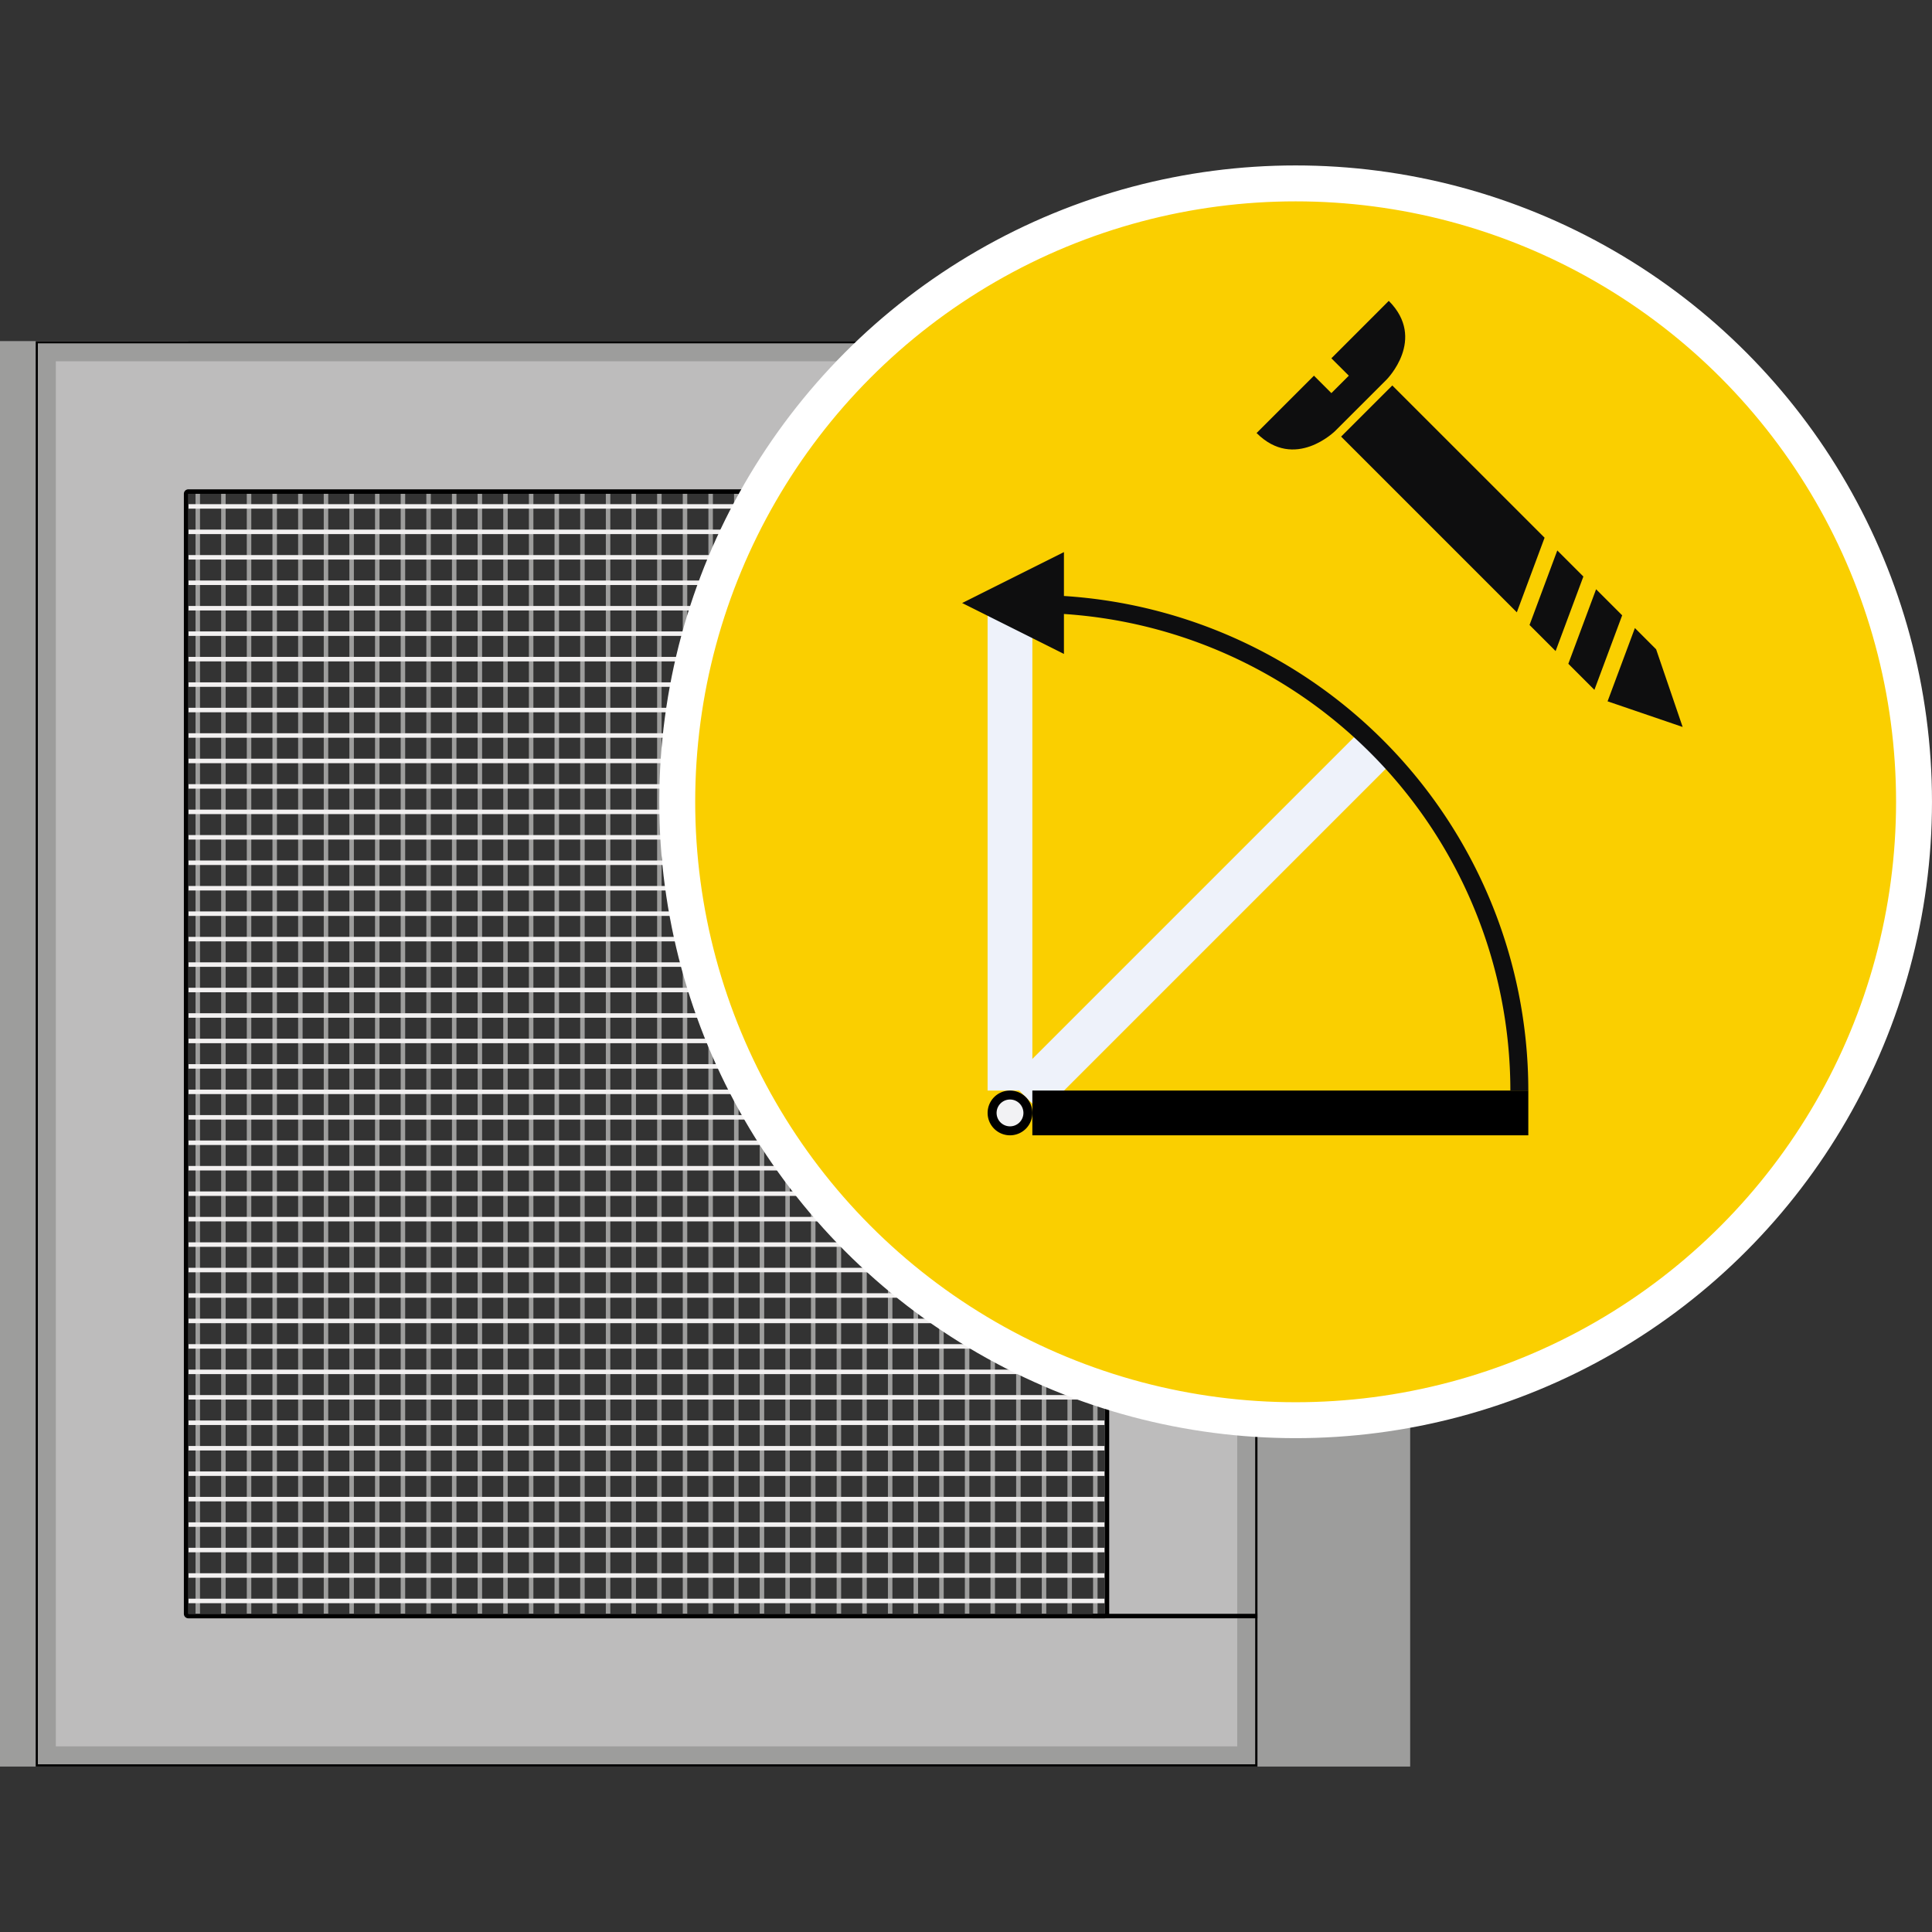 <svg xmlns="http://www.w3.org/2000/svg" xmlns:xlink="http://www.w3.org/1999/xlink" width="123" height="123" viewBox="0 0 123 123">
  <rect x="0" y="0" width="123" height="123" fill="#333333" stroke="none"/>
  <defs>
    <clipPath id="clip-path">
      <rect id="Rechteck_6609" data-name="Rechteck 6609" width="123" height="123" transform="translate(592 3626)" fill="#ababab"/>
    </clipPath>
  </defs>
  <g id="Gruppe_maskieren_220" data-name="Gruppe maskieren 220" transform="translate(-592 -3626)" clip-path="url(#clip-path)">
    <g id="df-10-2" transform="translate(592 3636.533)">
      <rect id="Rechteck_6598" data-name="Rechteck 6598" width="9.723" height="90.752" transform="translate(80.055 11.182)" fill="#9d9d9c"/>
      <rect id="Rechteck_6599" data-name="Rechteck 6599" width="77.787" height="9.723" transform="translate(2.268 11.182)" fill="#bdbcbc"/>
      <line id="Linie_4683" data-name="Linie 4683" y2="71.304" transform="translate(38.713 20.906)" fill="none" stroke="#9d9d9c" stroke-width="0.286"/>
      <line id="Linie_4684" data-name="Linie 4684" y2="71.304" transform="translate(40.346 20.906)" fill="none" stroke="#9d9d9c" stroke-width="0.286"/>
      <line id="Linie_4685" data-name="Linie 4685" y2="71.304" transform="translate(41.978 20.906)" fill="none" stroke="#9d9d9c" stroke-width="0.286"/>
      <line id="Linie_4686" data-name="Linie 4686" y2="71.304" transform="translate(43.611 20.906)" fill="none" stroke="#9d9d9c" stroke-width="0.286"/>
      <line id="Linie_4687" data-name="Linie 4687" y2="71.304" transform="translate(45.243 20.906)" fill="none" stroke="#9d9d9c" stroke-width="0.286"/>
      <line id="Linie_4688" data-name="Linie 4688" y2="71.304" transform="translate(46.877 20.906)" fill="none" stroke="#9d9d9c" stroke-width="0.286"/>
      <line id="Linie_4689" data-name="Linie 4689" y2="71.304" transform="translate(48.509 20.906)" fill="none" stroke="#9d9d9c" stroke-width="0.286"/>
      <line id="Linie_4690" data-name="Linie 4690" y2="71.304" transform="translate(50.142 20.906)" fill="none" stroke="#9d9d9c" stroke-width="0.286"/>
      <line id="Linie_4691" data-name="Linie 4691" y2="71.304" transform="translate(51.774 20.906)" fill="none" stroke="#9d9d9c" stroke-width="0.286"/>
      <line id="Linie_4692" data-name="Linie 4692" y2="71.304" transform="translate(53.407 20.906)" fill="none" stroke="#9d9d9c" stroke-width="0.286"/>
      <line id="Linie_4693" data-name="Linie 4693" y2="71.304" transform="translate(55.039 20.906)" fill="none" stroke="#9d9d9c" stroke-width="0.286"/>
      <line id="Linie_4694" data-name="Linie 4694" y2="71.304" transform="translate(56.672 20.906)" fill="none" stroke="#9d9d9c" stroke-width="0.286"/>
      <line id="Linie_4695" data-name="Linie 4695" y2="71.304" transform="translate(58.305 20.906)" fill="none" stroke="#9d9d9c" stroke-width="0.286"/>
      <line id="Linie_4696" data-name="Linie 4696" y2="71.304" transform="translate(59.938 20.906)" fill="none" stroke="#9d9d9c" stroke-width="0.286"/>
      <line id="Linie_4697" data-name="Linie 4697" y2="71.304" transform="translate(61.57 20.906)" fill="none" stroke="#9d9d9c" stroke-width="0.286"/>
      <line id="Linie_4698" data-name="Linie 4698" y2="71.304" transform="translate(63.202 20.906)" fill="none" stroke="#9d9d9c" stroke-width="0.286"/>
      <line id="Linie_4699" data-name="Linie 4699" y2="71.304" transform="translate(12.591 20.906)" fill="none" stroke="#9d9d9c" stroke-width="0.286"/>
      <line id="Linie_4700" data-name="Linie 4700" y2="71.304" transform="translate(14.223 20.906)" fill="none" stroke="#9d9d9c" stroke-width="0.286"/>
      <line id="Linie_4701" data-name="Linie 4701" y2="71.304" transform="translate(15.855 20.906)" fill="none" stroke="#9d9d9c" stroke-width="0.286"/>
      <line id="Linie_4702" data-name="Linie 4702" y2="71.304" transform="translate(17.489 20.906)" fill="none" stroke="#9d9d9c" stroke-width="0.286"/>
      <line id="Linie_4703" data-name="Linie 4703" y2="71.304" transform="translate(19.122 20.906)" fill="none" stroke="#9d9d9c" stroke-width="0.286"/>
      <line id="Linie_4704" data-name="Linie 4704" y2="71.304" transform="translate(20.754 20.906)" fill="none" stroke="#9d9d9c" stroke-width="0.286"/>
      <line id="Linie_4705" data-name="Linie 4705" y2="71.304" transform="translate(22.386 20.906)" fill="none" stroke="#9d9d9c" stroke-width="0.286"/>
      <line id="Linie_4706" data-name="Linie 4706" y2="71.304" transform="translate(24.019 20.906)" fill="none" stroke="#9d9d9c" stroke-width="0.286"/>
      <line id="Linie_4707" data-name="Linie 4707" y2="71.304" transform="translate(25.652 20.906)" fill="none" stroke="#9d9d9c" stroke-width="0.286"/>
      <line id="Linie_4708" data-name="Linie 4708" y2="71.304" transform="translate(27.285 20.906)" fill="none" stroke="#9d9d9c" stroke-width="0.286"/>
      <line id="Linie_4709" data-name="Linie 4709" y2="71.304" transform="translate(28.917 20.906)" fill="none" stroke="#9d9d9c" stroke-width="0.286"/>
      <line id="Linie_4710" data-name="Linie 4710" y2="71.304" transform="translate(30.55 20.906)" fill="none" stroke="#9d9d9c" stroke-width="0.286"/>
      <line id="Linie_4711" data-name="Linie 4711" y2="71.304" transform="translate(32.182 20.906)" fill="none" stroke="#9d9d9c" stroke-width="0.286"/>
      <line id="Linie_4712" data-name="Linie 4712" y2="71.304" transform="translate(33.815 20.906)" fill="none" stroke="#9d9d9c" stroke-width="0.286"/>
      <line id="Linie_4713" data-name="Linie 4713" y2="71.304" transform="translate(35.447 20.906)" fill="none" stroke="#9d9d9c" stroke-width="0.286"/>
      <line id="Linie_4714" data-name="Linie 4714" y2="71.304" transform="translate(37.081 20.906)" fill="none" stroke="#9d9d9c" stroke-width="0.286"/>
      <line id="Linie_4715" data-name="Linie 4715" y2="71.304" transform="translate(64.835 20.906)" fill="none" stroke="#9d9d9c" stroke-width="0.286"/>
      <line id="Linie_4716" data-name="Linie 4716" y2="71.304" transform="translate(66.467 20.906)" fill="none" stroke="#9d9d9c" stroke-width="0.286"/>
      <line id="Linie_4717" data-name="Linie 4717" y2="71.304" transform="translate(68.101 20.906)" fill="none" stroke="#9d9d9c" stroke-width="0.286"/>
      <line id="Linie_4718" data-name="Linie 4718" y2="71.304" transform="translate(69.733 20.906)" fill="none" stroke="#9d9d9c" stroke-width="0.286"/>
      <line id="Linie_4719" data-name="Linie 4719" x2="58.34" transform="translate(11.992 84.908)" fill="none" stroke="#f2f0f0" stroke-width="0.286"/>
      <line id="Linie_4720" data-name="Linie 4720" x2="58.34" transform="translate(11.992 83.288)" fill="none" stroke="#f2f0f0" stroke-width="0.286"/>
      <line id="Linie_4721" data-name="Linie 4721" x2="58.34" transform="translate(11.992 81.668)" fill="none" stroke="#f2f0f0" stroke-width="0.286"/>
      <line id="Linie_4722" data-name="Linie 4722" x2="58.34" transform="translate(11.992 80.046)" fill="none" stroke="#f2f0f0" stroke-width="0.286"/>
      <line id="Linie_4723" data-name="Linie 4723" x2="58.34" transform="translate(11.992 78.426)" fill="none" stroke="#f2f0f0" stroke-width="0.286"/>
      <line id="Linie_4724" data-name="Linie 4724" x2="58.34" transform="translate(11.992 76.806)" fill="none" stroke="#f2f0f0" stroke-width="0.286"/>
      <line id="Linie_4725" data-name="Linie 4725" x2="58.34" transform="translate(11.992 75.185)" fill="none" stroke="#f2f0f0" stroke-width="0.286"/>
      <line id="Linie_4726" data-name="Linie 4726" x2="58.34" transform="translate(11.992 73.564)" fill="none" stroke="#f2f0f0" stroke-width="0.286"/>
      <line id="Linie_4727" data-name="Linie 4727" x2="58.34" transform="translate(11.992 71.944)" fill="none" stroke="#f2f0f0" stroke-width="0.286"/>
      <line id="Linie_4728" data-name="Linie 4728" x2="58.34" transform="translate(11.992 70.324)" fill="none" stroke="#f2f0f0" stroke-width="0.286"/>
      <line id="Linie_4729" data-name="Linie 4729" x2="58.34" transform="translate(11.992 68.703)" fill="none" stroke="#f2f0f0" stroke-width="0.286"/>
      <line id="Linie_4730" data-name="Linie 4730" x2="58.34" transform="translate(11.992 67.083)" fill="none" stroke="#f2f0f0" stroke-width="0.286"/>
      <line id="Linie_4731" data-name="Linie 4731" x2="58.34" transform="translate(11.992 65.462)" fill="none" stroke="#f2f0f0" stroke-width="0.286"/>
      <line id="Linie_4732" data-name="Linie 4732" x2="58.34" transform="translate(11.992 63.841)" fill="none" stroke="#f2f0f0" stroke-width="0.286"/>
      <line id="Linie_4733" data-name="Linie 4733" x2="58.34" transform="translate(11.992 62.22)" fill="none" stroke="#f2f0f0" stroke-width="0.286"/>
      <line id="Linie_4734" data-name="Linie 4734" x2="58.34" transform="translate(11.992 60.601)" fill="none" stroke="#f2f0f0" stroke-width="0.286"/>
      <line id="Linie_4735" data-name="Linie 4735" x2="58.34" transform="translate(11.992 91.391)" fill="none" stroke="#f2f0f0" stroke-width="0.286"/>
      <line id="Linie_4736" data-name="Linie 4736" x2="58.34" transform="translate(11.992 89.77)" fill="none" stroke="#f2f0f0" stroke-width="0.286"/>
      <line id="Linie_4737" data-name="Linie 4737" x2="58.34" transform="translate(11.992 88.15)" fill="none" stroke="#f2f0f0" stroke-width="0.286"/>
      <line id="Linie_4738" data-name="Linie 4738" x2="58.34" transform="translate(11.992 86.529)" fill="none" stroke="#f2f0f0" stroke-width="0.286"/>
      <line id="Linie_4739" data-name="Linie 4739" x2="58.34" transform="translate(11.992 33.051)" fill="none" stroke="#f2f0f0" stroke-width="0.286"/>
      <line id="Linie_4740" data-name="Linie 4740" x2="58.34" transform="translate(11.992 31.431)" fill="none" stroke="#f2f0f0" stroke-width="0.286"/>
      <line id="Linie_4741" data-name="Linie 4741" x2="58.34" transform="translate(11.992 29.809)" fill="none" stroke="#f2f0f0" stroke-width="0.286"/>
      <line id="Linie_4742" data-name="Linie 4742" x2="58.34" transform="translate(11.992 28.189)" fill="none" stroke="#f2f0f0" stroke-width="0.286"/>
      <line id="Linie_4743" data-name="Linie 4743" x2="58.34" transform="translate(11.992 26.569)" fill="none" stroke="#f2f0f0" stroke-width="0.286"/>
      <line id="Linie_4744" data-name="Linie 4744" x2="58.34" transform="translate(11.992 24.948)" fill="none" stroke="#f2f0f0" stroke-width="0.286"/>
      <line id="Linie_4745" data-name="Linie 4745" x2="58.34" transform="translate(11.992 23.327)" fill="none" stroke="#f2f0f0" stroke-width="0.286"/>
      <line id="Linie_4746" data-name="Linie 4746" x2="58.34" transform="translate(11.992 21.707)" fill="none" stroke="#f2f0f0" stroke-width="0.286"/>
      <line id="Linie_4747" data-name="Linie 4747" x2="58.34" transform="translate(11.992 58.979)" fill="none" stroke="#f2f0f0" stroke-width="0.286"/>
      <line id="Linie_4748" data-name="Linie 4748" x2="58.34" transform="translate(11.992 57.359)" fill="none" stroke="#f2f0f0" stroke-width="0.286"/>
      <line id="Linie_4749" data-name="Linie 4749" x2="58.34" transform="translate(11.992 55.739)" fill="none" stroke="#f2f0f0" stroke-width="0.286"/>
      <line id="Linie_4750" data-name="Linie 4750" x2="58.34" transform="translate(11.992 54.118)" fill="none" stroke="#f2f0f0" stroke-width="0.286"/>
      <line id="Linie_4751" data-name="Linie 4751" x2="58.34" transform="translate(11.992 52.496)" fill="none" stroke="#f2f0f0" stroke-width="0.286"/>
      <line id="Linie_4752" data-name="Linie 4752" x2="58.34" transform="translate(11.992 50.877)" fill="none" stroke="#f2f0f0" stroke-width="0.286"/>
      <line id="Linie_4753" data-name="Linie 4753" x2="58.34" transform="translate(11.992 49.256)" fill="none" stroke="#f2f0f0" stroke-width="0.286"/>
      <line id="Linie_4754" data-name="Linie 4754" x2="58.34" transform="translate(11.992 47.636)" fill="none" stroke="#f2f0f0" stroke-width="0.286"/>
      <line id="Linie_4755" data-name="Linie 4755" x2="58.34" transform="translate(11.992 46.016)" fill="none" stroke="#f2f0f0" stroke-width="0.286"/>
      <line id="Linie_4756" data-name="Linie 4756" x2="58.34" transform="translate(11.992 44.394)" fill="none" stroke="#f2f0f0" stroke-width="0.286"/>
      <line id="Linie_4757" data-name="Linie 4757" x2="58.34" transform="translate(11.992 42.774)" fill="none" stroke="#f2f0f0" stroke-width="0.286"/>
      <line id="Linie_4758" data-name="Linie 4758" x2="58.34" transform="translate(11.992 41.154)" fill="none" stroke="#f2f0f0" stroke-width="0.286"/>
      <line id="Linie_4759" data-name="Linie 4759" x2="58.34" transform="translate(11.992 39.533)" fill="none" stroke="#f2f0f0" stroke-width="0.286"/>
      <line id="Linie_4760" data-name="Linie 4760" x2="58.34" transform="translate(11.992 37.912)" fill="none" stroke="#f2f0f0" stroke-width="0.286"/>
      <line id="Linie_4761" data-name="Linie 4761" x2="58.34" transform="translate(11.992 36.292)" fill="none" stroke="#f2f0f0" stroke-width="0.286"/>
      <line id="Linie_4762" data-name="Linie 4762" x2="58.34" transform="translate(11.992 34.671)" fill="none" stroke="#f2f0f0" stroke-width="0.286"/>
      <rect id="Rechteck_6600" data-name="Rechteck 6600" width="9.723" height="90.752" transform="translate(70.331 11.182)" fill="#bdbcbc"/>
      <rect id="Rechteck_6601" data-name="Rechteck 6601" width="77.786" height="9.723" transform="translate(2.268 92.21)" fill="#bdbcbc"/>
      <rect id="Rechteck_6602" data-name="Rechteck 6602" width="9.723" height="90.752" transform="translate(2.268 11.182)" fill="#bdbcbc"/>
      <g id="Gruppe_5410" data-name="Gruppe 5410">
        <rect id="Rechteck_6603" data-name="Rechteck 6603" width="77.5" height="90.466" transform="translate(2.411 11.325)" fill="none" stroke="#000" stroke-width="0.286"/>
        <rect id="Rechteck_6604" data-name="Rechteck 6604" width="76.357" height="89.323" transform="translate(2.983 11.897)" fill="none" stroke="#9d9d9c" stroke-width="1.143"/>
        <path id="Pfad_14228" data-name="Pfad 14228" d="M11.849,20.906V92.211a.144.144,0,0,0,.143.143H70.331a.144.144,0,0,0,.143-.143V20.906a.143.143,0,0,0-.143-.143H11.992A.143.143,0,0,0,11.849,20.906Z" fill="none" stroke="#000" stroke-linejoin="round" stroke-width="0.286"/>
      </g>
      <rect id="Rechteck_6605" data-name="Rechteck 6605" width="2.268" height="90.752" transform="translate(0 11.182)" fill="#9d9d9c"/>
      <g id="Gruppe_5411" data-name="Gruppe 5411">
        <path id="Pfad_14229" data-name="Pfad 14229" d="M82.486,79.884a39.37,39.37,0,1,0-39.37-39.369,39.369,39.369,0,0,0,39.37,39.369" fill="#fff"/>
        <circle id="Ellipse_233" data-name="Ellipse 233" cx="39.37" cy="39.37" r="39.37" transform="translate(43.116 1.143)" fill="#facf00" stroke="#fff" stroke-linecap="round" stroke-linejoin="round" stroke-width="2.287"/>
      </g>
      <rect id="Rechteck_6606" data-name="Rechteck 6606" width="2.85" height="31.576" transform="translate(66.315 60.322) rotate(-135)" fill="#eef2fa"/>
      <rect id="Rechteck_6607" data-name="Rechteck 6607" width="2.85" height="31.576" transform="translate(62.875 27.32)" fill="#eef2fa"/>
      <rect id="Rechteck_6608" data-name="Rechteck 6608" width="31.575" height="2.85" transform="translate(65.724 58.896)"/>
      <g id="Gruppe_5412" data-name="Gruppe 5412">
        <path id="Pfad_14230" data-name="Pfad 14230" d="M64.3,61.746a1.425,1.425,0,1,0-1.424-1.425A1.426,1.426,0,0,0,64.3,61.746"/>
        <path id="Pfad_14231" data-name="Pfad 14231" d="M96.728,58.9a30.992,30.992,0,0,0-31-30.981" fill="none" stroke="#0e0e0f" stroke-width="1.143"/>
        <path id="Pfad_14232" data-name="Pfad 14232" d="M64.3,61.175a.854.854,0,1,0-.852-.853.853.853,0,0,0,.852.853" fill="#f2f2f4"/>
      </g>
      <path id="Pfad_14233" data-name="Pfad 14233" d="M61.254,27.858,67.735,31.1V24.616Z" fill="#0e0e0f"/>
      <g id="Gruppe_5413" data-name="Gruppe 5413">
        <path id="Pfad_14234" data-name="Pfad 14234" d="M104.085,29.451l-1.739,4.666,4.779,1.632-1.688-4.944Zm-2.47-2.47-1.768,4.746,1.66,1.66,1.768-4.746Zm-2.47-2.47-1.768,4.746,1.66,1.66,1.768-4.746ZM88.64,14.007l-3.259,3.256L96.568,28.45,98.335,23.7Zm-3.878-1.73,1.11,1.109-1.11,1.108-1.109-1.109L80,17.036c2.437,2.435,5.015-.143,5.015-.143l3.258-3.256s2.578-2.579.143-5.015Z" fill="#0e0e0f"/>
      </g>
      <line id="Linie_4763" data-name="Linie 4763" x2="10.502" transform="translate(69.553 92.353)" fill="none" stroke="#000" stroke-linejoin="round" stroke-width="0.286"/>
    </g>
  </g>
</svg>
